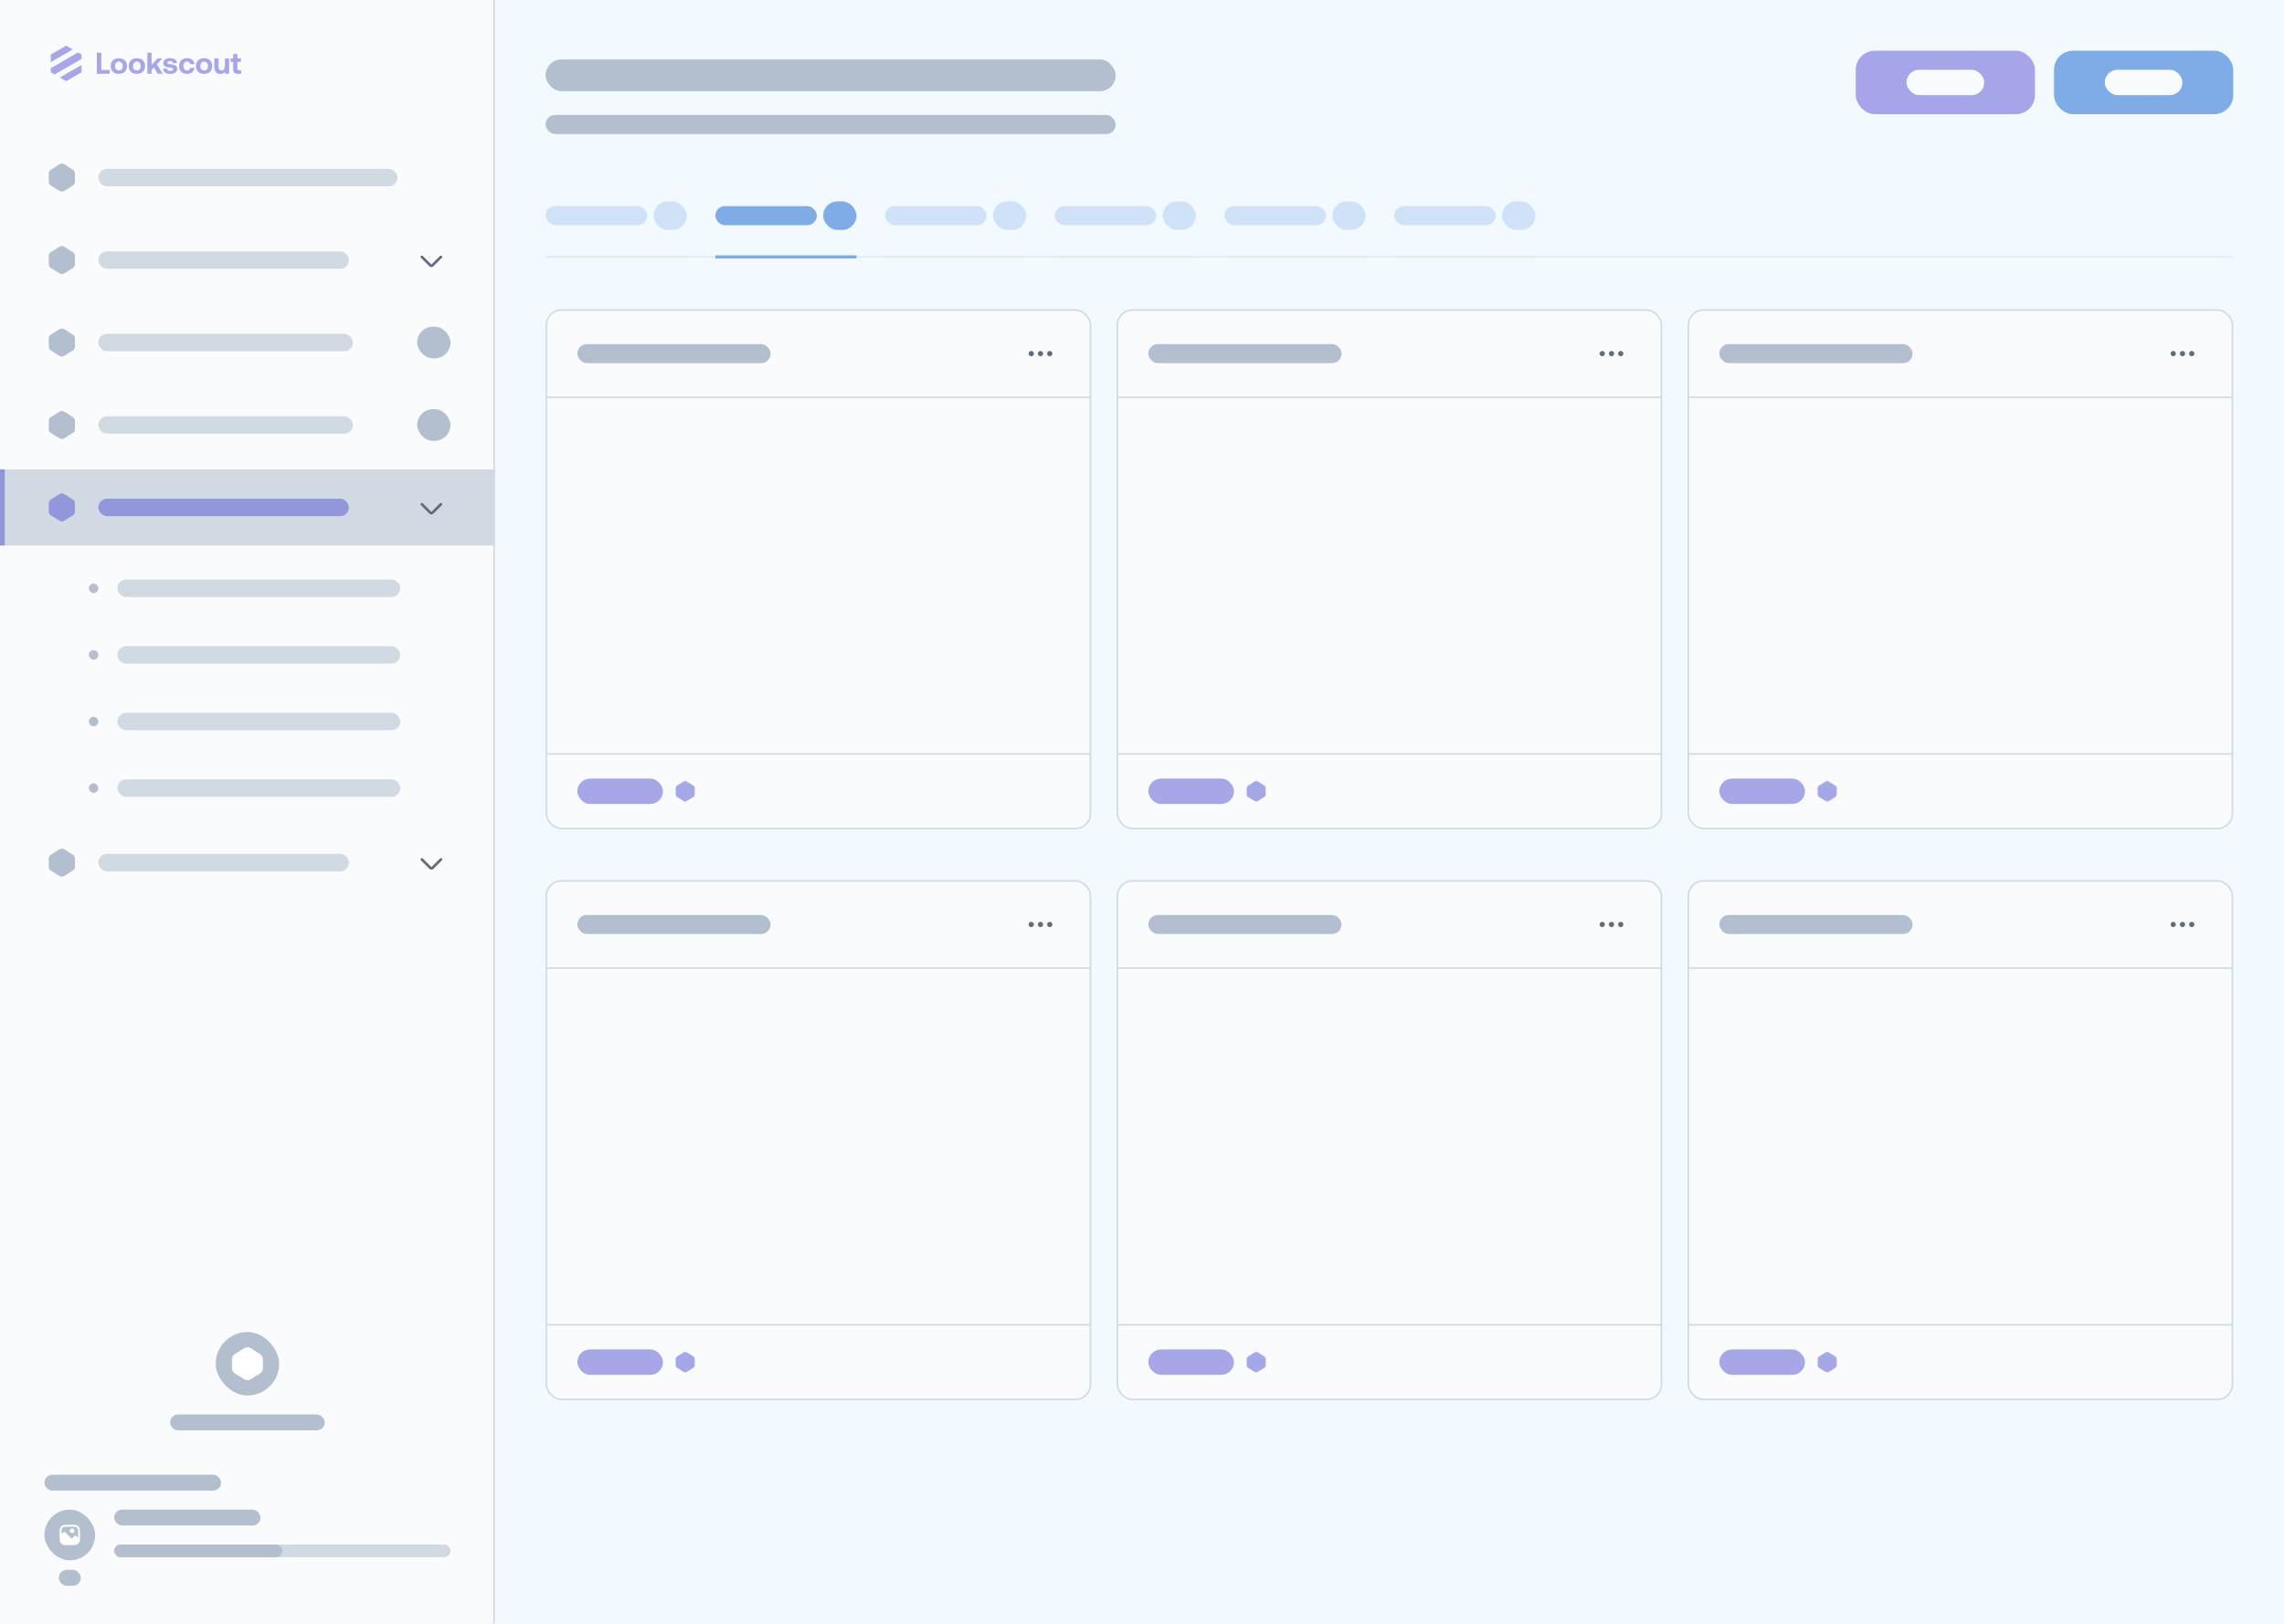 <svg width="1440" height="1024" viewBox="0 0 1440 1024" fill="none" xmlns="http://www.w3.org/2000/svg">
<rect width="1440" height="1024" fill="#F2F9FF"/>
<mask id="path-1-inside-1_3511_30218" fill="white">
<path d="M0 0H312V1024H0V0Z"/>
</mask>
<path d="M0 0H312V1024H0V0Z" fill="#F9FBFD"/>
<path d="M312 0H311V1024H312H313V0H312Z" fill="#D1D9E2" mask="url(#path-1-inside-1_3511_30218)"/>
<g opacity="0.5">
<path d="M61.057 33.254H63.896V44.072H69.159V46.514H61.057V33.254Z" fill="#5554D3"/>
<path d="M70.437 44.261C70.002 43.461 69.783 42.56 69.802 41.649C69.783 40.738 70.002 39.838 70.437 39.037C70.85 38.288 71.476 37.679 72.235 37.286C73.077 36.88 73.999 36.67 74.933 36.67C75.867 36.67 76.79 36.88 77.631 37.286C78.389 37.681 79.015 38.289 79.43 39.037C79.862 39.838 80.08 40.738 80.062 41.649C80.082 42.563 79.864 43.468 79.43 44.272C79.012 45.015 78.387 45.619 77.631 46.012C76.79 46.418 75.867 46.629 74.933 46.629C73.999 46.629 73.077 46.418 72.235 46.012C71.476 45.619 70.85 45.01 70.437 44.261ZM77.356 41.649C77.386 40.916 77.15 40.197 76.692 39.624C76.476 39.371 76.205 39.171 75.901 39.038C75.596 38.905 75.265 38.844 74.933 38.858C74.601 38.844 74.271 38.907 73.967 39.042C73.664 39.177 73.395 39.379 73.183 39.634C72.727 40.208 72.495 40.928 72.529 41.66C72.495 42.392 72.727 43.111 73.183 43.685C73.395 43.94 73.664 44.143 73.967 44.277C74.271 44.412 74.601 44.475 74.933 44.462C75.267 44.473 75.599 44.408 75.904 44.272C76.208 44.135 76.478 43.931 76.692 43.674C77.15 43.102 77.386 42.382 77.356 41.649Z" fill="#5554D3"/>
<path d="M81.794 44.261C81.359 43.461 81.14 42.56 81.159 41.649C81.14 40.738 81.359 39.838 81.794 39.037C82.207 38.288 82.833 37.679 83.593 37.286C84.433 36.88 85.355 36.67 86.289 36.67C87.223 36.67 88.144 36.88 88.986 37.286C89.745 37.679 90.371 38.288 90.784 39.037C91.219 39.838 91.438 40.738 91.419 41.649C91.44 42.564 91.221 43.468 90.784 44.272C90.368 45.016 89.743 45.621 88.986 46.012C88.144 46.418 87.223 46.628 86.289 46.628C85.355 46.628 84.433 46.418 83.593 46.012C82.833 45.619 82.207 45.01 81.794 44.261ZM88.713 41.649C88.746 40.917 88.514 40.198 88.06 39.624C87.836 39.379 87.564 39.184 87.261 39.05C86.957 38.916 86.63 38.847 86.298 38.847C85.967 38.847 85.639 38.916 85.336 39.05C85.033 39.184 84.761 39.379 84.537 39.624C84.087 40.2 83.86 40.919 83.897 41.649C83.863 42.38 84.094 43.1 84.548 43.675C84.771 43.919 85.043 44.114 85.347 44.248C85.65 44.382 85.978 44.451 86.309 44.451C86.64 44.451 86.968 44.382 87.271 44.248C87.575 44.114 87.847 43.919 88.07 43.675C88.521 43.099 88.749 42.38 88.713 41.649Z" fill="#5554D3"/>
<path d="M95.563 33.254V40.928L99.387 36.784H102.379L98.91 40.59L102.576 46.514H99.484L97.023 42.578L95.563 44.147V46.514H92.895V33.254H95.563Z" fill="#5554D3"/>
<path d="M105.861 44.318C106.292 44.603 106.802 44.747 107.318 44.728C107.778 44.752 108.237 44.66 108.653 44.462C108.806 44.392 108.935 44.279 109.024 44.137C109.113 43.995 109.159 43.829 109.154 43.661C109.162 43.555 109.146 43.449 109.107 43.351C109.068 43.252 109.006 43.164 108.927 43.093C108.738 42.953 108.517 42.862 108.284 42.826C108.017 42.77 107.553 42.703 106.921 42.628C106.198 42.542 105.484 42.396 104.786 42.193C104.265 42.044 103.794 41.756 103.422 41.361C103.066 40.939 102.882 40.397 102.91 39.845C102.903 39.244 103.09 38.656 103.444 38.169C103.816 37.663 104.324 37.273 104.909 37.043C105.601 36.767 106.341 36.632 107.086 36.646C108.411 36.658 109.479 36.942 110.288 37.497C110.677 37.748 111 38.089 111.229 38.492C111.458 38.894 111.586 39.345 111.604 39.808H109.069C109.048 39.624 108.986 39.447 108.886 39.291C108.786 39.135 108.651 39.004 108.492 38.908C108.093 38.661 107.628 38.539 107.158 38.559C106.733 38.539 106.311 38.637 105.939 38.842C105.8 38.914 105.683 39.022 105.601 39.156C105.519 39.29 105.475 39.443 105.474 39.6C105.468 39.699 105.488 39.797 105.531 39.886C105.574 39.976 105.639 40.052 105.72 40.109C105.915 40.236 106.134 40.32 106.363 40.358C106.63 40.406 107.07 40.464 107.697 40.526C109.01 40.679 110.017 40.96 110.718 41.369C111.417 41.78 111.767 42.482 111.767 43.48C111.776 44.082 111.579 44.669 111.209 45.145C110.803 45.649 110.265 46.032 109.656 46.252C108.92 46.525 108.14 46.657 107.356 46.642C106.005 46.642 104.908 46.342 104.063 45.743C103.661 45.47 103.33 45.105 103.098 44.678C102.866 44.252 102.739 43.776 102.728 43.29H105.245C105.263 43.497 105.328 43.697 105.435 43.875C105.542 44.053 105.687 44.204 105.861 44.318Z" fill="#5554D3"/>
<path d="M117.918 46.629C116.997 46.649 116.085 46.437 115.268 46.012C114.524 45.614 113.915 45.005 113.517 44.261C113.097 43.456 112.886 42.558 112.904 41.649C112.883 40.738 113.095 39.836 113.517 39.029C113.919 38.286 114.532 37.68 115.278 37.286C116.102 36.86 117.02 36.648 117.947 36.67C119.247 36.67 120.307 37.001 121.125 37.665C121.962 38.357 122.504 39.342 122.641 40.419H119.868C119.776 39.972 119.537 39.569 119.188 39.274C118.83 38.983 118.379 38.831 117.918 38.847C117.599 38.836 117.281 38.901 116.992 39.036C116.703 39.171 116.449 39.372 116.252 39.624C115.815 40.206 115.595 40.922 115.628 41.649C115.595 42.376 115.815 43.092 116.252 43.675C116.448 43.928 116.701 44.131 116.991 44.268C117.28 44.405 117.598 44.471 117.918 44.462C118.388 44.478 118.849 44.324 119.215 44.027C119.571 43.72 119.809 43.298 119.887 42.834H122.633C122.508 43.923 121.969 44.922 121.128 45.625C120.301 46.294 119.231 46.629 117.918 46.629Z" fill="#5554D3"/>
<path d="M124.191 44.261C123.757 43.461 123.538 42.56 123.556 41.649C123.538 40.738 123.757 39.838 124.191 39.037C124.605 38.288 125.231 37.679 125.99 37.286C126.831 36.88 127.753 36.67 128.686 36.67C129.62 36.67 130.542 36.88 131.383 37.286C132.142 37.679 132.768 38.288 133.182 39.037C133.616 39.838 133.835 40.738 133.817 41.649C133.837 42.564 133.618 43.468 133.182 44.272C132.769 45.014 132.148 45.619 131.396 46.012C130.555 46.418 129.634 46.628 128.7 46.628C127.766 46.628 126.844 46.418 126.003 46.012C125.239 45.621 124.608 45.012 124.191 44.261ZM131.111 41.649C131.144 40.917 130.912 40.198 130.457 39.624C130.233 39.379 129.961 39.184 129.658 39.05C129.355 38.916 129.027 38.847 128.696 38.847C128.364 38.847 128.037 38.916 127.733 39.05C127.43 39.184 127.158 39.379 126.935 39.624C126.481 40.198 126.25 40.918 126.283 41.649C126.25 42.38 126.481 43.1 126.935 43.675C127.158 43.919 127.43 44.114 127.733 44.248C128.037 44.382 128.364 44.451 128.696 44.451C129.027 44.451 129.355 44.382 129.658 44.248C129.961 44.114 130.233 43.919 130.457 43.675C130.913 43.1 131.146 42.381 131.113 41.649H131.111Z" fill="#5554D3"/>
<path d="M144.456 46.514H142.092L141.844 45.34C141.502 45.764 141.065 46.101 140.569 46.325C140.072 46.549 139.53 46.653 138.986 46.629C138.475 46.648 137.965 46.565 137.486 46.385C137.008 46.204 136.57 45.929 136.2 45.577C135.488 44.878 135.132 43.707 135.132 42.065V36.784H137.801V41.742C137.801 42.628 137.956 43.293 138.265 43.741C138.426 43.966 138.642 44.146 138.893 44.264C139.143 44.382 139.419 44.433 139.695 44.414C139.996 44.427 140.294 44.366 140.565 44.236C140.835 44.105 141.069 43.91 141.246 43.666C141.614 43.167 141.796 42.468 141.796 41.574V36.784H144.464L144.456 46.514Z" fill="#5554D3"/>
<path d="M145.403 39.037V36.784H147.005V34.054H149.673V36.784H151.888V39.037H149.673V43.306C149.649 43.571 149.726 43.835 149.889 44.045C149.99 44.13 150.106 44.194 150.232 44.233C150.357 44.272 150.49 44.285 150.62 44.272H152V46.524H149.809C147.952 46.524 147.024 45.597 147.026 43.741V39.037H145.403Z" fill="#5554D3"/>
<path d="M45.856 31.201L32 39.201V34.401L41.703 28.801L45.856 31.201Z" fill="#5554D3"/>
<path d="M51.405 34.401V37.17L34.4 46.985L32 45.601V42.996L49.139 33.098L51.405 34.401Z" fill="#5554D3"/>
<path d="M37.682 48.883L51.405 40.965V45.601L41.703 51.201L37.682 48.883Z" fill="#5554D3"/>
</g>
<path d="M40.458 103.578C39.566 103.021 38.434 103.021 37.542 103.578L32.042 107.016C31.238 107.518 30.75 108.399 30.75 109.348V114.649C30.75 115.597 31.238 116.478 32.042 116.981L37.542 120.418C38.434 120.976 39.566 120.976 40.458 120.418L45.958 116.981C46.761 116.478 47.25 115.597 47.25 114.649V109.348C47.25 108.399 46.761 107.518 45.958 107.016L40.458 103.578Z" fill="#B3BFCE"/>
<rect x="62" y="106.5" width="188.531" height="11" rx="5.5" fill="#D1D9E2"/>
<path d="M40.458 155.578C39.566 155.021 38.434 155.021 37.542 155.578L32.042 159.016C31.238 159.518 30.75 160.399 30.75 161.348V166.649C30.75 167.597 31.238 168.478 32.042 168.981L37.542 172.418C38.434 172.976 39.566 172.976 40.458 172.418L45.958 168.981C46.761 168.478 47.25 167.597 47.25 166.649V161.348C47.25 160.399 46.761 159.518 45.958 159.016L40.458 155.578Z" fill="#B3BFCE"/>
<rect x="62" y="158.5" width="157.958" height="11" rx="5.5" fill="#D1D9E2"/>
<path d="M278 162L272.707 167.293C272.317 167.683 271.683 167.683 271.293 167.293L266 162" stroke="#5F6D7E" stroke-width="1.67" stroke-linecap="round"/>
<path d="M40.458 207.578C39.566 207.021 38.434 207.021 37.542 207.578L32.042 211.016C31.238 211.518 30.75 212.399 30.75 213.348V218.649C30.75 219.597 31.238 220.478 32.042 220.981L37.542 224.418C38.434 224.976 39.566 224.976 40.458 224.418L45.958 220.981C46.761 220.478 47.25 219.597 47.25 218.649V213.348C47.25 212.399 46.761 211.518 45.958 211.016L40.458 207.578Z" fill="#B3BFCE"/>
<rect x="62" y="210.5" width="160.506" height="11" rx="5.5" fill="#D1D9E2"/>
<rect x="263" y="206" width="21" height="20" rx="10" fill="#B3BFCE"/>
<path d="M40.458 259.578C39.566 259.021 38.434 259.021 37.542 259.578L32.042 263.016C31.238 263.518 30.75 264.399 30.75 265.348V270.649C30.75 271.597 31.238 272.478 32.042 272.981L37.542 276.418C38.434 276.976 39.566 276.976 40.458 276.418L45.958 272.981C46.761 272.478 47.25 271.597 47.25 270.649V265.348C47.25 264.399 46.761 263.518 45.958 263.016L40.458 259.578Z" fill="#B3BFCE"/>
<rect x="62" y="262.5" width="160.506" height="11" rx="5.5" fill="#D1D9E2"/>
<rect x="263" y="258" width="21" height="20" rx="10" fill="#B3BFCE"/>
<rect width="312" height="48" transform="translate(0 296)" fill="#D1D9E2"/>
<path d="M40.458 311.578C39.566 311.021 38.434 311.021 37.542 311.578L32.042 315.016C31.238 315.518 30.75 316.399 30.75 317.348V322.649C30.75 323.597 31.238 324.478 32.042 324.981L37.542 328.418C38.434 328.976 39.566 328.976 40.458 328.418L45.958 324.981C46.761 324.478 47.25 323.597 47.25 322.649V317.348C47.25 316.399 46.761 315.518 45.958 315.016L40.458 311.578Z" fill="#5554D3" fill-opacity="0.5"/>
<rect x="62" y="314.5" width="157.958" height="11" rx="5.5" fill="#5554D3" fill-opacity="0.5"/>
<path d="M278 318L272.707 323.293C272.317 323.683 271.683 323.683 271.293 323.293L266 318" stroke="#5F6D7E" stroke-width="1.67" stroke-linecap="round"/>
<rect y="296" width="3" height="48" fill="#5554D3" fill-opacity="0.5"/>
<rect x="56" y="368" width="6" height="6" rx="3" fill="#B3BFCE"/>
<rect x="74" y="365.5" width="178.34" height="11" rx="5.5" fill="#D1D9E2"/>
<rect x="56" y="410" width="6" height="6" rx="3" fill="#B3BFCE"/>
<rect x="74" y="407.5" width="178.34" height="11" rx="5.5" fill="#D1D9E2"/>
<rect x="56" y="452" width="6" height="6" rx="3" fill="#B3BFCE"/>
<rect x="74" y="449.5" width="178.34" height="11" rx="5.5" fill="#D1D9E2"/>
<rect x="56" y="494" width="6" height="6" rx="3" fill="#B3BFCE"/>
<rect x="74" y="491.5" width="178.34" height="11" rx="5.5" fill="#D1D9E2"/>
<path d="M40.458 535.578C39.566 535.021 38.434 535.021 37.542 535.578L32.042 539.016C31.238 539.518 30.75 540.399 30.75 541.348V546.649C30.75 547.597 31.238 548.478 32.042 548.981L37.542 552.418C38.434 552.976 39.566 552.976 40.458 552.418L45.958 548.981C46.761 548.478 47.25 547.597 47.25 546.649V541.348C47.25 540.399 46.761 539.518 45.958 539.016L40.458 535.578Z" fill="#B3BFCE"/>
<rect x="62" y="538.5" width="157.958" height="11" rx="5.5" fill="#D1D9E2"/>
<path d="M278 542L272.707 547.293C272.317 547.683 271.683 547.683 271.293 547.293L266 542" stroke="#5F6D7E" stroke-width="1.67" stroke-linecap="round"/>
<rect x="28" y="828" width="256" height="86" rx="10" fill="#F9FBFD"/>
<rect x="136" y="840" width="40" height="40" rx="20" fill="#B3BFCE"/>
<path d="M157.59 850.815C156.617 850.207 155.383 850.207 154.41 850.815L148.41 854.565C147.533 855.114 147 856.075 147 857.109V862.892C147 863.927 147.533 864.888 148.41 865.436L154.41 869.186C155.383 869.794 156.617 869.794 157.59 869.186L163.59 865.436C164.467 864.888 165 863.927 165 862.892V857.109C165 856.075 164.467 855.114 163.59 854.565L157.59 850.815Z" fill="white" stroke="white" stroke-width="1.5" stroke-linecap="round"/>
<rect x="107.268" y="892" width="97.466" height="10" rx="5" fill="#B3BFCE"/>
<rect x="28" y="930" width="111.389" height="10" rx="5" fill="#B3BFCE"/>
<rect x="28" y="952" width="32" height="32" rx="16" fill="#B3BFCE"/>
<path d="M44.001 965.374C44.001 964.568 44.654 963.915 45.459 963.915C46.264 963.915 46.917 964.568 46.917 965.374C46.917 966.179 46.264 966.832 45.459 966.832C44.654 966.832 44.001 966.179 44.001 965.374Z" fill="white"/>
<path fill-rule="evenodd" clip-rule="evenodd" d="M42.809 961.582C42.013 961.582 41.381 961.582 40.871 961.624C40.348 961.666 39.903 961.756 39.495 961.964C38.837 962.299 38.301 962.834 37.965 963.493C37.758 963.901 37.668 964.346 37.626 964.869C37.584 965.379 37.584 966.011 37.584 966.807V969.191C37.584 969.986 37.584 970.618 37.626 971.129C37.668 971.651 37.758 972.096 37.965 972.504C38.301 973.163 38.837 973.698 39.495 974.034C39.903 974.242 40.348 974.331 40.871 974.374C41.381 974.415 42.013 974.415 42.808 974.415H45.193C45.988 974.415 46.62 974.415 47.13 974.374C47.653 974.331 48.098 974.242 48.506 974.034C49.165 973.698 49.7 973.163 50.036 972.504C50.244 972.096 50.333 971.651 50.376 971.129C50.417 970.618 50.417 969.986 50.417 969.191V966.806C50.417 966.011 50.417 965.379 50.376 964.869C50.333 964.346 50.244 963.901 50.036 963.493C49.7 962.834 49.165 962.299 48.506 961.964C48.098 961.756 47.653 961.666 47.13 961.624C46.62 961.582 45.988 961.582 45.193 961.582H42.809ZM40.025 963.003C40.241 962.893 40.516 962.823 40.966 962.786C41.423 962.749 42.008 962.749 42.834 962.749H45.167C45.994 962.749 46.578 962.749 47.035 962.786C47.486 962.823 47.761 962.893 47.977 963.003C48.416 963.227 48.773 963.584 48.996 964.023C49.106 964.239 49.176 964.514 49.213 964.964C49.25 965.421 49.251 966.006 49.251 966.832V969.165C49.251 969.374 49.251 969.568 49.25 969.748L48.326 968.824C47.87 968.368 47.131 968.368 46.676 968.824L45.374 970.126C45.26 970.24 45.075 970.24 44.961 970.126L41.326 966.49C40.87 966.035 40.131 966.035 39.676 966.49L38.751 967.415V966.832C38.751 966.006 38.751 965.421 38.788 964.964C38.825 964.514 38.895 964.239 39.005 964.023C39.229 963.584 39.586 963.227 40.025 963.003Z" fill="white"/>
<rect x="37.039" y="990" width="13.924" height="10" rx="5" fill="#B3BFCE"/>
<rect x="72" y="952" width="92.244" height="10" rx="5" fill="#B3BFCE"/>
<rect x="72" y="974" width="212" height="8" rx="4" fill="#D1D9E2"/>
<rect x="72" y="974" width="106" height="8" rx="4" fill="#B3BFCE"/>
<rect x="344" y="37.5" width="359.405" height="20" rx="10" fill="#B3BFCE"/>
<rect x="344" y="72.5" width="359.405" height="12" rx="6" fill="#B3BFCE"/>
<g opacity="0.5">
<rect x="1170" y="32" width="113" height="40" rx="12" fill="#5554D3"/>
<rect x="1202" y="44" width="49" height="16" rx="8" fill="white"/>
<rect x="1295" y="32" width="113" height="40" rx="12" fill="#0B5ECE"/>
<rect x="1327" y="44" width="49" height="16" rx="8" fill="white"/>
</g>
<g opacity="0.5">
<path d="M1408 162V161.5H344V162V162.5H1408V162Z" fill="#D1D9E2"/>
<g opacity="0.3">
<path d="M433 162V161.5H344V162V162.5H433V162Z" fill="#D1D9E2"/>
<rect x="344" y="130" width="64" height="12" rx="6" fill="#0B5ECE"/>
<rect x="412" y="127" width="21" height="18" rx="9" fill="#0B5ECE"/>
</g>
<path d="M540 162V161H451V162V163H540V162Z" fill="#0B5ECE"/>
<rect x="451" y="130" width="64" height="12" rx="6" fill="#0B5ECE"/>
<rect x="519" y="127" width="21" height="18" rx="9" fill="#0B5ECE"/>
<g opacity="0.3">
<path d="M647 162V161.5H558V162V162.5H647V162Z" fill="#D1D9E2"/>
<rect x="558" y="130" width="64" height="12" rx="6" fill="#0B5ECE"/>
<rect x="626" y="127" width="21" height="18" rx="9" fill="#0B5ECE"/>
</g>
<g opacity="0.3">
<path d="M754 162V161.5H665V162V162.5H754V162Z" fill="#D1D9E2"/>
<rect x="665" y="130" width="64" height="12" rx="6" fill="#0B5ECE"/>
<rect x="733" y="127" width="21" height="18" rx="9" fill="#0B5ECE"/>
</g>
<g opacity="0.3">
<path d="M861 162V161.5H772V162V162.5H861V162Z" fill="#D1D9E2"/>
<rect x="772" y="130" width="64" height="12" rx="6" fill="#0B5ECE"/>
<rect x="840" y="127" width="21" height="18" rx="9" fill="#0B5ECE"/>
</g>
<g opacity="0.3">
<path d="M968 162V161.5H879V162V162.5H968V162Z" fill="#D1D9E2"/>
<rect x="879" y="130" width="64" height="12" rx="6" fill="#0B5ECE"/>
<rect x="947" y="127" width="21" height="18" rx="9" fill="#0B5ECE"/>
</g>
</g>
<g filter="url(#filter0_d_3511_30218)">
<g clip-path="url(#clip0_3511_30218)">
<rect x="344" y="194" width="344" height="328" rx="10" fill="#F9FBFD"/>
<mask id="path-76-inside-2_3511_30218" fill="white">
<path d="M344 194H688V250H344V194Z"/>
</mask>
<path d="M344 194H688V250H344V194Z" fill="#F9FBFD"/>
<path d="M688 250V249H344V250V251H688V250Z" fill="#D1D9E2" mask="url(#path-76-inside-2_3511_30218)"/>
<rect x="364" y="216" width="121.832" height="12" rx="6" fill="#B3BFCE"/>
<path d="M648.5 221.999C648.5 221.078 649.246 220.332 650.167 220.332C651.087 220.332 651.833 221.078 651.833 221.999C651.833 222.919 651.087 223.665 650.167 223.665C649.246 223.665 648.5 222.919 648.5 221.999Z" fill="#5F6D7E"/>
<path d="M654.333 221.999C654.333 221.078 655.08 220.332 656 220.332C656.92 220.332 657.667 221.078 657.667 221.999C657.667 222.919 656.92 223.665 656 223.665C655.08 223.665 654.333 222.919 654.333 221.999Z" fill="#5F6D7E"/>
<path d="M661.833 220.332C660.913 220.332 660.167 221.078 660.167 221.999C660.167 222.919 660.913 223.665 661.833 223.665C662.754 223.665 663.5 222.919 663.5 221.999C663.5 221.078 662.754 220.332 661.833 220.332Z" fill="#5F6D7E"/>
<mask id="path-81-inside-3_3511_30218" fill="white">
<path d="M344 474H688V522H344V474Z"/>
</mask>
<path d="M344 474H688V522H344V474Z" fill="#F9FBFD"/>
<path d="M344 474V475H688V474V473H344V474Z" fill="#D1D9E2" mask="url(#path-81-inside-3_3511_30218)"/>
<rect x="364" y="490" width="54" height="16" rx="8" fill="#5554D3" fill-opacity="0.5"/>
<path d="M433.06 491.878C432.411 491.473 431.589 491.473 430.94 491.878L426.94 494.378C426.355 494.744 426 495.385 426 496.074V499.93C426 500.619 426.355 501.26 426.94 501.626L430.94 504.126C431.589 504.531 432.411 504.531 433.06 504.126L437.06 501.626C437.645 501.26 438 500.619 438 499.93V496.074C438 495.385 437.645 494.744 437.06 494.378L433.06 491.878Z" fill="#5554D3" fill-opacity="0.5"/>
</g>
<rect x="344.5" y="194.5" width="343" height="327" rx="9.5" stroke="#D1D9E2"/>
</g>
<g filter="url(#filter1_d_3511_30218)">
<g clip-path="url(#clip1_3511_30218)">
<rect x="704" y="194" width="344" height="328" rx="10" fill="#F9FBFD"/>
<mask id="path-87-inside-4_3511_30218" fill="white">
<path d="M704 194H1048V250H704V194Z"/>
</mask>
<path d="M704 194H1048V250H704V194Z" fill="#F9FBFD"/>
<path d="M1048 250V249H704V250V251H1048V250Z" fill="#D1D9E2" mask="url(#path-87-inside-4_3511_30218)"/>
<rect x="724" y="216" width="121.832" height="12" rx="6" fill="#B3BFCE"/>
<path d="M1008.5 221.999C1008.5 221.078 1009.25 220.332 1010.17 220.332C1011.09 220.332 1011.83 221.078 1011.83 221.999C1011.83 222.919 1011.09 223.665 1010.17 223.665C1009.25 223.665 1008.5 222.919 1008.5 221.999Z" fill="#5F6D7E"/>
<path d="M1014.33 221.999C1014.33 221.078 1015.08 220.332 1016 220.332C1016.92 220.332 1017.67 221.078 1017.67 221.999C1017.67 222.919 1016.92 223.665 1016 223.665C1015.08 223.665 1014.33 222.919 1014.33 221.999Z" fill="#5F6D7E"/>
<path d="M1021.83 220.332C1020.91 220.332 1020.17 221.078 1020.17 221.999C1020.17 222.919 1020.91 223.665 1021.83 223.665C1022.75 223.665 1023.5 222.919 1023.5 221.999C1023.5 221.078 1022.75 220.332 1021.83 220.332Z" fill="#5F6D7E"/>
<mask id="path-92-inside-5_3511_30218" fill="white">
<path d="M704 474H1048V522H704V474Z"/>
</mask>
<path d="M704 474H1048V522H704V474Z" fill="#F9FBFD"/>
<path d="M704 474V475H1048V474V473H704V474Z" fill="#D1D9E2" mask="url(#path-92-inside-5_3511_30218)"/>
<rect x="724" y="490" width="54" height="16" rx="8" fill="#5554D3" fill-opacity="0.5"/>
<path d="M793.06 491.878C792.411 491.473 791.589 491.473 790.94 491.878L786.94 494.378C786.355 494.744 786 495.385 786 496.074V499.93C786 500.619 786.355 501.26 786.94 501.626L790.94 504.126C791.589 504.531 792.411 504.531 793.06 504.126L797.06 501.626C797.645 501.26 798 500.619 798 499.93V496.074C798 495.385 797.645 494.744 797.06 494.378L793.06 491.878Z" fill="#5554D3" fill-opacity="0.5"/>
</g>
<rect x="704.5" y="194.5" width="343" height="327" rx="9.5" stroke="#D1D9E2"/>
</g>
<g filter="url(#filter2_d_3511_30218)">
<g clip-path="url(#clip2_3511_30218)">
<rect x="1064" y="194" width="344" height="328" rx="10" fill="#F9FBFD"/>
<mask id="path-98-inside-6_3511_30218" fill="white">
<path d="M1064 194H1408V250H1064V194Z"/>
</mask>
<path d="M1064 194H1408V250H1064V194Z" fill="#F9FBFD"/>
<path d="M1408 250V249H1064V250V251H1408V250Z" fill="#D1D9E2" mask="url(#path-98-inside-6_3511_30218)"/>
<rect x="1084" y="216" width="121.832" height="12" rx="6" fill="#B3BFCE"/>
<path d="M1368.5 221.999C1368.5 221.078 1369.25 220.332 1370.17 220.332C1371.09 220.332 1371.83 221.078 1371.83 221.999C1371.83 222.919 1371.09 223.665 1370.17 223.665C1369.25 223.665 1368.5 222.919 1368.5 221.999Z" fill="#5F6D7E"/>
<path d="M1374.33 221.999C1374.33 221.078 1375.08 220.332 1376 220.332C1376.92 220.332 1377.67 221.078 1377.67 221.999C1377.67 222.919 1376.92 223.665 1376 223.665C1375.08 223.665 1374.33 222.919 1374.33 221.999Z" fill="#5F6D7E"/>
<path d="M1381.83 220.332C1380.91 220.332 1380.17 221.078 1380.17 221.999C1380.17 222.919 1380.91 223.665 1381.83 223.665C1382.75 223.665 1383.5 222.919 1383.5 221.999C1383.5 221.078 1382.75 220.332 1381.83 220.332Z" fill="#5F6D7E"/>
<mask id="path-103-inside-7_3511_30218" fill="white">
<path d="M1064 474H1408V522H1064V474Z"/>
</mask>
<path d="M1064 474H1408V522H1064V474Z" fill="#F9FBFD"/>
<path d="M1064 474V475H1408V474V473H1064V474Z" fill="#D1D9E2" mask="url(#path-103-inside-7_3511_30218)"/>
<rect x="1084" y="490" width="54" height="16" rx="8" fill="#5554D3" fill-opacity="0.5"/>
<path d="M1153.06 491.878C1152.41 491.473 1151.59 491.473 1150.94 491.878L1146.94 494.378C1146.36 494.744 1146 495.385 1146 496.074V499.93C1146 500.619 1146.36 501.26 1146.94 501.626L1150.94 504.126C1151.59 504.531 1152.41 504.531 1153.06 504.126L1157.06 501.626C1157.64 501.26 1158 500.619 1158 499.93V496.074C1158 495.385 1157.64 494.744 1157.06 494.378L1153.06 491.878Z" fill="#5554D3" fill-opacity="0.5"/>
</g>
<rect x="1064.5" y="194.5" width="343" height="327" rx="9.5" stroke="#D1D9E2"/>
</g>
<g filter="url(#filter3_d_3511_30218)">
<g clip-path="url(#clip3_3511_30218)">
<rect x="344" y="554" width="344" height="328" rx="10" fill="#F9FBFD"/>
<mask id="path-109-inside-8_3511_30218" fill="white">
<path d="M344 554H688V610H344V554Z"/>
</mask>
<path d="M344 554H688V610H344V554Z" fill="#F9FBFD"/>
<path d="M688 610V609H344V610V611H688V610Z" fill="#D1D9E2" mask="url(#path-109-inside-8_3511_30218)"/>
<rect x="364" y="576" width="121.832" height="12" rx="6" fill="#B3BFCE"/>
<path d="M648.5 581.999C648.5 581.078 649.246 580.332 650.167 580.332C651.087 580.332 651.833 581.078 651.833 581.999C651.833 582.919 651.087 583.665 650.167 583.665C649.246 583.665 648.5 582.919 648.5 581.999Z" fill="#5F6D7E"/>
<path d="M654.333 581.999C654.333 581.078 655.08 580.332 656 580.332C656.92 580.332 657.667 581.078 657.667 581.999C657.667 582.919 656.92 583.665 656 583.665C655.08 583.665 654.333 582.919 654.333 581.999Z" fill="#5F6D7E"/>
<path d="M661.833 580.332C660.913 580.332 660.167 581.078 660.167 581.999C660.167 582.919 660.913 583.665 661.833 583.665C662.754 583.665 663.5 582.919 663.5 581.999C663.5 581.078 662.754 580.332 661.833 580.332Z" fill="#5F6D7E"/>
<mask id="path-114-inside-9_3511_30218" fill="white">
<path d="M344 834H688V882H344V834Z"/>
</mask>
<path d="M344 834H688V882H344V834Z" fill="#F9FBFD"/>
<path d="M344 834V835H688V834V833H344V834Z" fill="#D1D9E2" mask="url(#path-114-inside-9_3511_30218)"/>
<rect x="364" y="850" width="54" height="16" rx="8" fill="#5554D3" fill-opacity="0.5"/>
<path d="M433.06 851.878C432.411 851.473 431.589 851.473 430.94 851.878L426.94 854.378C426.355 854.744 426 855.385 426 856.074V859.93C426 860.619 426.355 861.26 426.94 861.626L430.94 864.126C431.589 864.531 432.411 864.531 433.06 864.126L437.06 861.626C437.645 861.26 438 860.619 438 859.93V856.074C438 855.385 437.645 854.744 437.06 854.378L433.06 851.878Z" fill="#5554D3" fill-opacity="0.5"/>
</g>
<rect x="344.5" y="554.5" width="343" height="327" rx="9.5" stroke="#D1D9E2"/>
</g>
<g filter="url(#filter4_d_3511_30218)">
<g clip-path="url(#clip4_3511_30218)">
<rect x="704" y="554" width="344" height="328" rx="10" fill="#F9FBFD"/>
<mask id="path-120-inside-10_3511_30218" fill="white">
<path d="M704 554H1048V610H704V554Z"/>
</mask>
<path d="M704 554H1048V610H704V554Z" fill="#F9FBFD"/>
<path d="M1048 610V609H704V610V611H1048V610Z" fill="#D1D9E2" mask="url(#path-120-inside-10_3511_30218)"/>
<rect x="724" y="576" width="121.832" height="12" rx="6" fill="#B3BFCE"/>
<path d="M1008.5 581.999C1008.5 581.078 1009.25 580.332 1010.17 580.332C1011.09 580.332 1011.83 581.078 1011.83 581.999C1011.83 582.919 1011.09 583.665 1010.17 583.665C1009.25 583.665 1008.5 582.919 1008.5 581.999Z" fill="#5F6D7E"/>
<path d="M1014.33 581.999C1014.33 581.078 1015.08 580.332 1016 580.332C1016.92 580.332 1017.67 581.078 1017.67 581.999C1017.67 582.919 1016.92 583.665 1016 583.665C1015.08 583.665 1014.33 582.919 1014.33 581.999Z" fill="#5F6D7E"/>
<path d="M1021.83 580.332C1020.91 580.332 1020.17 581.078 1020.17 581.999C1020.17 582.919 1020.91 583.665 1021.83 583.665C1022.75 583.665 1023.5 582.919 1023.5 581.999C1023.5 581.078 1022.75 580.332 1021.83 580.332Z" fill="#5F6D7E"/>
<mask id="path-125-inside-11_3511_30218" fill="white">
<path d="M704 834H1048V882H704V834Z"/>
</mask>
<path d="M704 834H1048V882H704V834Z" fill="#F9FBFD"/>
<path d="M704 834V835H1048V834V833H704V834Z" fill="#D1D9E2" mask="url(#path-125-inside-11_3511_30218)"/>
<rect x="724" y="850" width="54" height="16" rx="8" fill="#5554D3" fill-opacity="0.5"/>
<path d="M793.06 851.878C792.411 851.473 791.589 851.473 790.94 851.878L786.94 854.378C786.355 854.744 786 855.385 786 856.074V859.93C786 860.619 786.355 861.26 786.94 861.626L790.94 864.126C791.589 864.531 792.411 864.531 793.06 864.126L797.06 861.626C797.645 861.26 798 860.619 798 859.93V856.074C798 855.385 797.645 854.744 797.06 854.378L793.06 851.878Z" fill="#5554D3" fill-opacity="0.5"/>
</g>
<rect x="704.5" y="554.5" width="343" height="327" rx="9.5" stroke="#D1D9E2"/>
</g>
<g filter="url(#filter5_d_3511_30218)">
<g clip-path="url(#clip5_3511_30218)">
<rect x="1064" y="554" width="344" height="328" rx="10" fill="#F9FBFD"/>
<mask id="path-131-inside-12_3511_30218" fill="white">
<path d="M1064 554H1408V610H1064V554Z"/>
</mask>
<path d="M1064 554H1408V610H1064V554Z" fill="#F9FBFD"/>
<path d="M1408 610V609H1064V610V611H1408V610Z" fill="#D1D9E2" mask="url(#path-131-inside-12_3511_30218)"/>
<rect x="1084" y="576" width="121.832" height="12" rx="6" fill="#B3BFCE"/>
<path d="M1368.5 581.999C1368.5 581.078 1369.25 580.332 1370.17 580.332C1371.09 580.332 1371.83 581.078 1371.83 581.999C1371.83 582.919 1371.09 583.665 1370.17 583.665C1369.25 583.665 1368.5 582.919 1368.5 581.999Z" fill="#5F6D7E"/>
<path d="M1374.33 581.999C1374.33 581.078 1375.08 580.332 1376 580.332C1376.92 580.332 1377.67 581.078 1377.67 581.999C1377.67 582.919 1376.92 583.665 1376 583.665C1375.08 583.665 1374.33 582.919 1374.33 581.999Z" fill="#5F6D7E"/>
<path d="M1381.83 580.332C1380.91 580.332 1380.17 581.078 1380.17 581.999C1380.17 582.919 1380.91 583.665 1381.83 583.665C1382.75 583.665 1383.5 582.919 1383.5 581.999C1383.5 581.078 1382.75 580.332 1381.83 580.332Z" fill="#5F6D7E"/>
<mask id="path-136-inside-13_3511_30218" fill="white">
<path d="M1064 834H1408V882H1064V834Z"/>
</mask>
<path d="M1064 834H1408V882H1064V834Z" fill="#F9FBFD"/>
<path d="M1064 834V835H1408V834V833H1064V834Z" fill="#D1D9E2" mask="url(#path-136-inside-13_3511_30218)"/>
<rect x="1084" y="850" width="54" height="16" rx="8" fill="#5554D3" fill-opacity="0.5"/>
<path d="M1153.06 851.878C1152.41 851.473 1151.59 851.473 1150.94 851.878L1146.94 854.378C1146.36 854.744 1146 855.385 1146 856.074V859.93C1146 860.619 1146.36 861.26 1146.94 861.626L1150.94 864.126C1151.59 864.531 1152.41 864.531 1153.06 864.126L1157.06 861.626C1157.64 861.26 1158 860.619 1158 859.93V856.074C1158 855.385 1157.64 854.744 1157.06 854.378L1153.06 851.878Z" fill="#5554D3" fill-opacity="0.5"/>
</g>
<rect x="1064.5" y="554.5" width="343" height="327" rx="9.5" stroke="#D1D9E2"/>
</g>
<defs>
<filter id="filter0_d_3511_30218" x="342" y="193" width="348" height="332" filterUnits="userSpaceOnUse" color-interpolation-filters="sRGB">
<feFlood flood-opacity="0" result="BackgroundImageFix"/>
<feColorMatrix in="SourceAlpha" type="matrix" values="0 0 0 0 0 0 0 0 0 0 0 0 0 0 0 0 0 0 127 0" result="hardAlpha"/>
<feOffset dy="1"/>
<feGaussianBlur stdDeviation="1"/>
<feComposite in2="hardAlpha" operator="out"/>
<feColorMatrix type="matrix" values="0 0 0 0 0.063 0 0 0 0 0.094 0 0 0 0 0.157 0 0 0 0.05 0"/>
<feBlend mode="normal" in2="BackgroundImageFix" result="effect1_dropShadow_3511_30218"/>
<feBlend mode="normal" in="SourceGraphic" in2="effect1_dropShadow_3511_30218" result="shape"/>
</filter>
<filter id="filter1_d_3511_30218" x="702" y="193" width="348" height="332" filterUnits="userSpaceOnUse" color-interpolation-filters="sRGB">
<feFlood flood-opacity="0" result="BackgroundImageFix"/>
<feColorMatrix in="SourceAlpha" type="matrix" values="0 0 0 0 0 0 0 0 0 0 0 0 0 0 0 0 0 0 127 0" result="hardAlpha"/>
<feOffset dy="1"/>
<feGaussianBlur stdDeviation="1"/>
<feComposite in2="hardAlpha" operator="out"/>
<feColorMatrix type="matrix" values="0 0 0 0 0.063 0 0 0 0 0.094 0 0 0 0 0.157 0 0 0 0.05 0"/>
<feBlend mode="normal" in2="BackgroundImageFix" result="effect1_dropShadow_3511_30218"/>
<feBlend mode="normal" in="SourceGraphic" in2="effect1_dropShadow_3511_30218" result="shape"/>
</filter>
<filter id="filter2_d_3511_30218" x="1062" y="193" width="348" height="332" filterUnits="userSpaceOnUse" color-interpolation-filters="sRGB">
<feFlood flood-opacity="0" result="BackgroundImageFix"/>
<feColorMatrix in="SourceAlpha" type="matrix" values="0 0 0 0 0 0 0 0 0 0 0 0 0 0 0 0 0 0 127 0" result="hardAlpha"/>
<feOffset dy="1"/>
<feGaussianBlur stdDeviation="1"/>
<feComposite in2="hardAlpha" operator="out"/>
<feColorMatrix type="matrix" values="0 0 0 0 0.063 0 0 0 0 0.094 0 0 0 0 0.157 0 0 0 0.05 0"/>
<feBlend mode="normal" in2="BackgroundImageFix" result="effect1_dropShadow_3511_30218"/>
<feBlend mode="normal" in="SourceGraphic" in2="effect1_dropShadow_3511_30218" result="shape"/>
</filter>
<filter id="filter3_d_3511_30218" x="342" y="553" width="348" height="332" filterUnits="userSpaceOnUse" color-interpolation-filters="sRGB">
<feFlood flood-opacity="0" result="BackgroundImageFix"/>
<feColorMatrix in="SourceAlpha" type="matrix" values="0 0 0 0 0 0 0 0 0 0 0 0 0 0 0 0 0 0 127 0" result="hardAlpha"/>
<feOffset dy="1"/>
<feGaussianBlur stdDeviation="1"/>
<feComposite in2="hardAlpha" operator="out"/>
<feColorMatrix type="matrix" values="0 0 0 0 0.063 0 0 0 0 0.094 0 0 0 0 0.157 0 0 0 0.05 0"/>
<feBlend mode="normal" in2="BackgroundImageFix" result="effect1_dropShadow_3511_30218"/>
<feBlend mode="normal" in="SourceGraphic" in2="effect1_dropShadow_3511_30218" result="shape"/>
</filter>
<filter id="filter4_d_3511_30218" x="702" y="553" width="348" height="332" filterUnits="userSpaceOnUse" color-interpolation-filters="sRGB">
<feFlood flood-opacity="0" result="BackgroundImageFix"/>
<feColorMatrix in="SourceAlpha" type="matrix" values="0 0 0 0 0 0 0 0 0 0 0 0 0 0 0 0 0 0 127 0" result="hardAlpha"/>
<feOffset dy="1"/>
<feGaussianBlur stdDeviation="1"/>
<feComposite in2="hardAlpha" operator="out"/>
<feColorMatrix type="matrix" values="0 0 0 0 0.063 0 0 0 0 0.094 0 0 0 0 0.157 0 0 0 0.05 0"/>
<feBlend mode="normal" in2="BackgroundImageFix" result="effect1_dropShadow_3511_30218"/>
<feBlend mode="normal" in="SourceGraphic" in2="effect1_dropShadow_3511_30218" result="shape"/>
</filter>
<filter id="filter5_d_3511_30218" x="1062" y="553" width="348" height="332" filterUnits="userSpaceOnUse" color-interpolation-filters="sRGB">
<feFlood flood-opacity="0" result="BackgroundImageFix"/>
<feColorMatrix in="SourceAlpha" type="matrix" values="0 0 0 0 0 0 0 0 0 0 0 0 0 0 0 0 0 0 127 0" result="hardAlpha"/>
<feOffset dy="1"/>
<feGaussianBlur stdDeviation="1"/>
<feComposite in2="hardAlpha" operator="out"/>
<feColorMatrix type="matrix" values="0 0 0 0 0.063 0 0 0 0 0.094 0 0 0 0 0.157 0 0 0 0.05 0"/>
<feBlend mode="normal" in2="BackgroundImageFix" result="effect1_dropShadow_3511_30218"/>
<feBlend mode="normal" in="SourceGraphic" in2="effect1_dropShadow_3511_30218" result="shape"/>
</filter>
<clipPath id="clip0_3511_30218">
<rect x="344" y="194" width="344" height="328" rx="10" fill="white"/>
</clipPath>
<clipPath id="clip1_3511_30218">
<rect x="704" y="194" width="344" height="328" rx="10" fill="white"/>
</clipPath>
<clipPath id="clip2_3511_30218">
<rect x="1064" y="194" width="344" height="328" rx="10" fill="white"/>
</clipPath>
<clipPath id="clip3_3511_30218">
<rect x="344" y="554" width="344" height="328" rx="10" fill="white"/>
</clipPath>
<clipPath id="clip4_3511_30218">
<rect x="704" y="554" width="344" height="328" rx="10" fill="white"/>
</clipPath>
<clipPath id="clip5_3511_30218">
<rect x="1064" y="554" width="344" height="328" rx="10" fill="white"/>
</clipPath>
</defs>
</svg>

